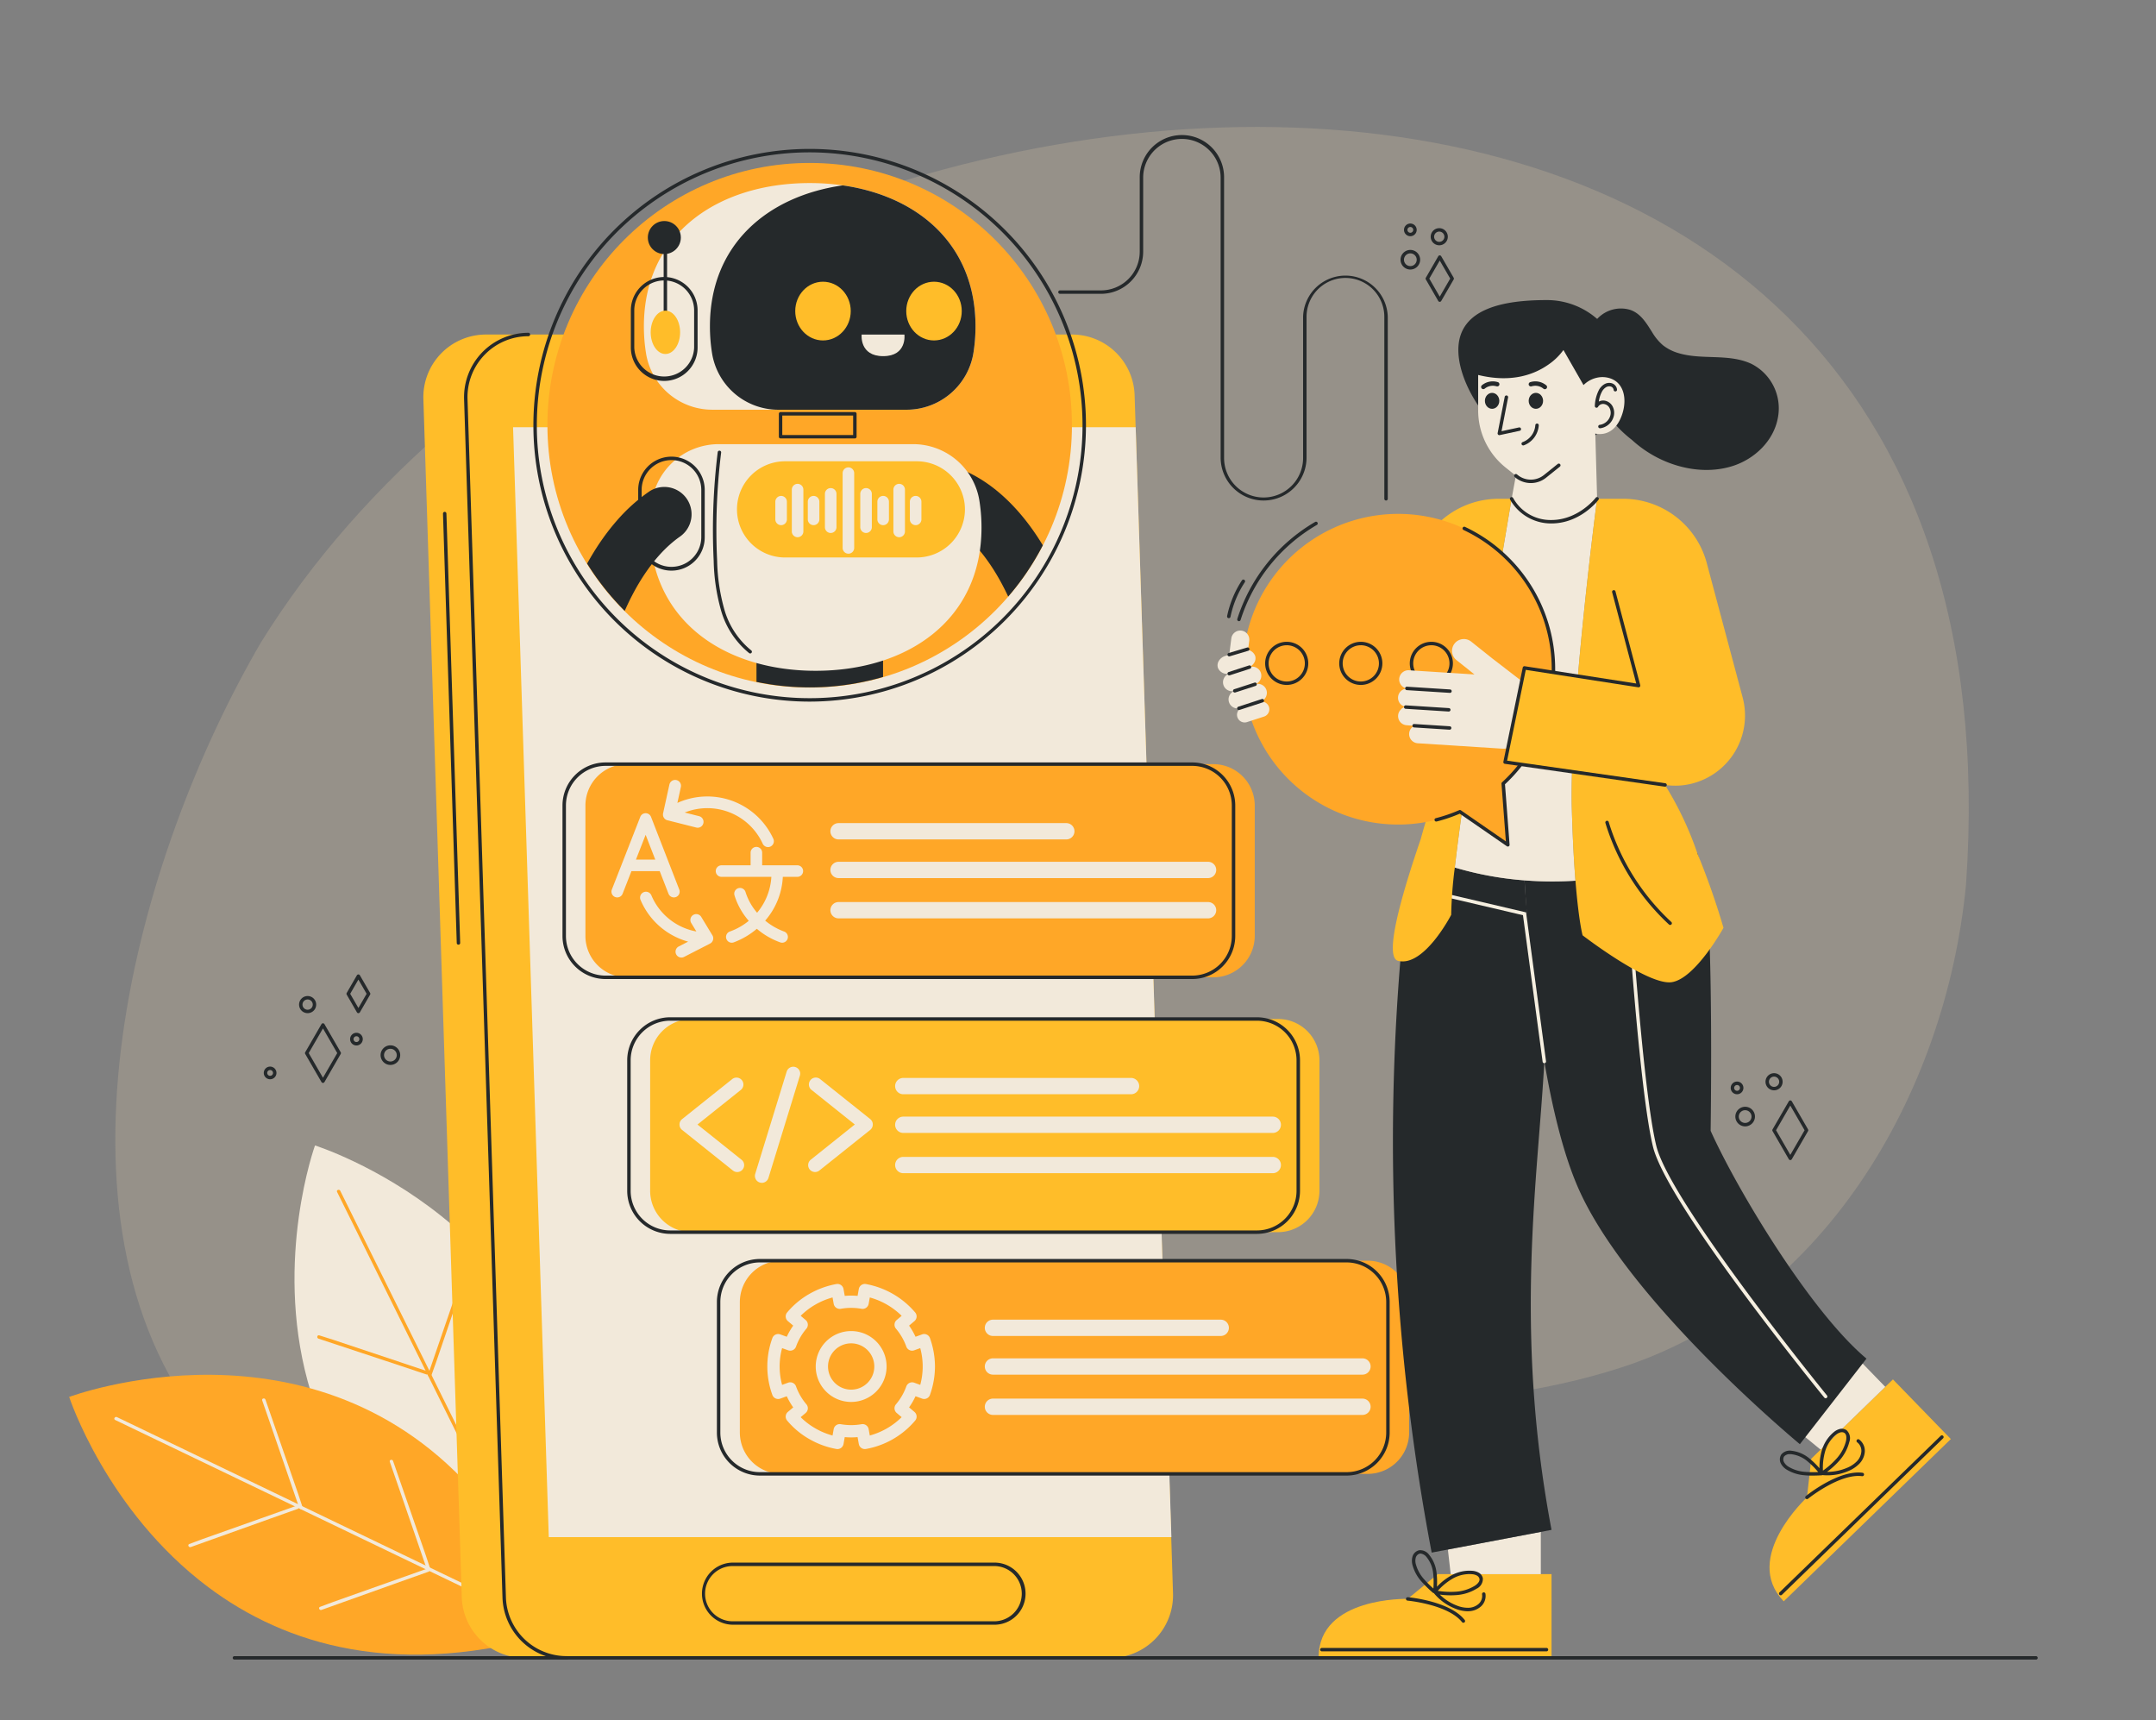 <svg xmlns="http://www.w3.org/2000/svg" xmlns:xlink="http://www.w3.org/1999/xlink" width="504" height="402" viewBox="0 0 504 402">
  <rect x="0" y="0" width="504" height="402" fill="#808080" stroke="none"/>
  <defs>
    <clipPath id="clip-path">
      <path id="Caminho_46" data-name="Caminho 46" d="M317.154,71.829v30.335H298.737a61.287,61.287,0,1,1-4.565-30.335Z" transform="translate(-176.443 -34.54)"/>
    </clipPath>
  </defs>
  <g id="OBJECTS" transform="translate(16.166 29.665)">
    <path id="Caminho_1" data-name="Caminho 1" d="M483.554,201.156c-4.727,49.027-33.691,99.046-83.038,113.624-41.971,12.854-86.882,4.934-129.4,14.823-63.526,15.321-146.23,57.081-199.583-1.625-38.944-49.358-15.961-133.09,13.444-183.449C180.624-9.758,500.414-40.842,483.554,201.156Z" transform="translate(-40.129 -24.081)" fill="#f2d9af" opacity="0.19"/>
    <g id="Grupo_3" data-name="Grupo 3" transform="translate(0 238.049)">
      <g id="Grupo_1" data-name="Grupo 1" transform="translate(52.676)">
        <path id="Caminho_2" data-name="Caminho 2" d="M164.052,433.524c3.922-13.563,5.3-25.644,4.821-36.376-2.619-58.915-61.109-77.246-61.109-77.246s-9.525,26.323-1.724,55.055C111.885,396.482,127.457,419.359,164.052,433.524Z" transform="translate(-102.97 -319.902)" fill="#f2e9da"/>
        <path id="Caminho_3" data-name="Caminho 3" d="M116.072,333.007l50.085,101.1c.224.452-.517.719-.74.268l-50.085-101.1C115.108,332.823,115.849,332.557,116.072,333.007Z" transform="translate(-105.376 -322.416)" fill="#ffa727"/>
        <path id="Caminho_4" data-name="Caminho 4" d="M141.783,380.28l6.508-18.916q1.06-3.108,2.12-6.216c.163-.48.879-.151.717.324l-7.5,21.987c-.707,2.072-.421,1.073-1.128,3.145C142.336,381.084,141.621,380.755,141.783,380.28Z" transform="translate(-110.545 -326.739)" fill="#ffa727"/>
        <path id="Caminho_5" data-name="Caminho 5" d="M160.038,417.131l6.508-18.916q1.06-3.108,2.12-6.216c.163-.48.879-.151.717.324l-7.5,21.987c-.707,2.072-.421,1.073-1.128,3.145C160.592,417.935,159.877,417.606,160.038,417.131Z" transform="translate(-114.11 -333.936)" fill="#ffa727"/>
        <path id="Caminho_6" data-name="Caminho 6" d="M128.576,413.575l18.991,6.284,6.229,2.079c.481.16.653-.608.176-.767l-22.035-7.355c-2.076-.693-1.109-.315-3.185-1.008C128.272,412.648,128.1,413.416,128.576,413.575Z" transform="translate(-107.915 -338.042)" fill="#ffa727"/>
        <path id="Caminho_7" data-name="Caminho 7" d="M109.871,375.815l18.991,6.284,6.229,2.079c.481.16.653-.608.176-.767l-22.036-7.356c-2.076-.693-1.109-.315-3.185-1.008C109.566,374.888,109.395,375.657,109.871,375.815Z" transform="translate(-104.262 -330.667)" fill="#ffa727"/>
      </g>
      <g id="Grupo_2" data-name="Grupo 2" transform="translate(0 53.596)">
        <path id="Caminho_8" data-name="Caminho 8" d="M151.8,446.608c-5.254-13.105-11.6-23.477-18.583-31.64-38.317-44.83-95.7-23.289-95.7-23.289s8.689,26.61,32.517,44.459C87.881,449.509,114.233,457.96,151.8,446.608Z" transform="translate(-37.51 -386.505)" fill="#ffa727"/>
        <path id="Caminho_9" data-name="Caminho 9" d="M51.241,398.786l101.691,48.876c.455.219.035.884-.418.666L50.823,399.453C50.368,399.234,50.789,398.568,51.241,398.786Z" transform="translate(-40.072 -388.895)" fill="#f2e9da"/>
        <path id="Caminho_10" data-name="Caminho 10" d="M102.246,418.952l-6.51-18.915-2.153-6.2c-.167-.479.6-.66.764-.185l7.617,21.947c.718,2.068.328,1.1,1.046,3.173C103.176,419.245,102.41,419.426,102.246,418.952Z" transform="translate(-48.456 -387.846)" fill="#f2e9da"/>
        <path id="Caminho_11" data-name="Caminho 11" d="M139.312,436.768l-6.51-18.915-2.153-6.2c-.167-.479.6-.66.764-.185l7.617,21.947c.718,2.068.328,1.1,1.046,3.173C140.242,437.06,139.476,437.241,139.312,436.768Z" transform="translate(-55.695 -391.325)" fill="#f2e9da"/>
        <path id="Caminho_12" data-name="Caminho 12" d="M110.674,452.446l18.837-6.732,6.19-2.194c.478-.169.141-.88-.332-.713l-21.9,7.761c-2.063.731-1.068.434-3.131,1.165C109.863,451.9,110.2,452.615,110.674,452.446Z" transform="translate(-51.688 -397.496)" fill="#f2e9da"/>
        <path id="Caminho_13" data-name="Caminho 13" d="M72.694,434.192l18.837-6.732,6.19-2.194c.478-.169.141-.88-.332-.713l-21.9,7.761c-2.063.732-1.068.434-3.131,1.165C71.884,433.649,72.221,434.361,72.694,434.192Z" transform="translate(-44.271 -393.931)" fill="#f2e9da"/>
      </g>
    </g>
    <g id="Grupo_38" data-name="Grupo 38" transform="translate(82.798 48.118)">
      <g id="Grupo_8" data-name="Grupo 8">
        <path id="Caminho_14" data-name="Caminho 14" d="M301.013,393.659H164.024a14.644,14.644,0,0,1-14.637-14.175L140.41,99.489a14.644,14.644,0,0,1,14.637-15.113H292.035a14.644,14.644,0,0,1,14.637,14.175l8.977,279.995A14.644,14.644,0,0,1,301.013,393.659Z" transform="translate(-140.402 -83.974)" fill="#ffbd29"/>
        <g id="Grupo_4" data-name="Grupo 4" transform="translate(9.514)">
          <path id="Caminho_15" data-name="Caminho 15" d="M176.25,393.964A14.982,14.982,0,0,1,161.211,379.4L152.234,99.4a15.045,15.045,0,0,1,15.038-15.528.4.4,0,0,1,0,.8,14.243,14.243,0,0,0-14.234,14.7l8.977,279.995a14.181,14.181,0,0,0,14.234,13.785.4.4,0,0,1,0,.8Z" transform="translate(-152.226 -83.876)" fill="#25292b"/>
        </g>
        <path id="Caminho_16" data-name="Caminho 16" d="M320.361,370.7H174.814l-8.35-259.4H312.01Z" transform="translate(-145.492 -89.232)" fill="#f2e9da"/>
        <g id="Grupo_5" data-name="Grupo 5" transform="translate(65.135 287.421)">
          <path id="Caminho_17" data-name="Caminho 17" d="M289.731,455.569H228.6a7.259,7.259,0,1,1,0-14.518h61.127a7.259,7.259,0,0,1,0,14.518ZM228.6,441.856a6.455,6.455,0,1,0,0,12.909h61.127a6.455,6.455,0,0,0,0-12.909Z" transform="translate(-221.345 -441.051)" fill="#25292b"/>
        </g>
        <g id="Grupo_6" data-name="Grupo 6" transform="translate(52.738 12.29)">
          <path id="Caminho_18" data-name="Caminho 18" d="M291.782,103.564H208.147a2.208,2.208,0,1,1,0-4.415h83.635a2.208,2.208,0,1,1,0,4.415Zm-83.635-3.611a1.4,1.4,0,1,0,0,2.806h83.635a1.4,1.4,0,1,0,0-2.806Z" transform="translate(-205.939 -99.149)" fill="#25292b"/>
        </g>
        <g id="Grupo_7" data-name="Grupo 7" transform="translate(4.59 41.845)">
          <path id="Caminho_19" data-name="Caminho 19" d="M149.726,237.035a.4.4,0,0,1-.4-.39l-3.217-100.352a.4.4,0,0,1,.8-.027l3.217,100.352a.4.4,0,0,1-.389.415Z" transform="translate(-146.107 -135.877)" fill="#25292b"/>
        </g>
      </g>
      <g id="Grupo_20" data-name="Grupo 20" transform="translate(32.527 100.409)">
        <g id="Grupo_18" data-name="Grupo 18" transform="translate(5.36 0.402)">
          <path id="Caminho_20" data-name="Caminho 20" d="M334.293,258.975H197.14a9.685,9.685,0,0,1-9.656-9.656V218.809a9.685,9.685,0,0,1,9.656-9.656H334.293a9.685,9.685,0,0,1,9.656,9.656v30.509A9.685,9.685,0,0,1,334.293,258.975Z" transform="translate(-187.484 -209.153)" fill="#ffa727"/>
          <g id="Grupo_16" data-name="Grupo 16" transform="translate(6.094 3.662)">
            <g id="Grupo_11" data-name="Grupo 11" transform="translate(24.353 15.681)">
              <g id="Grupo_10" data-name="Grupo 10">
                <g id="Grupo_9" data-name="Grupo 9">
                  <path id="Caminho_21" data-name="Caminho 21" d="M245.763,238.838a1.349,1.349,0,0,1-1.349,1.349h-3.393a16.794,16.794,0,0,1-4.126,10.232,15.085,15.085,0,0,0,4.374,2.529,1.348,1.348,0,0,1-.4,2.632,1.5,1.5,0,0,1-.4-.06,17.429,17.429,0,0,1-5.523-3.193,18.006,18.006,0,0,1-5.464,3.193,1.5,1.5,0,0,1-.4.06,1.348,1.348,0,0,1-.4-2.632,14.792,14.792,0,0,0,4.374-2.481,16.366,16.366,0,0,1-3.317-5.9,1.347,1.347,0,1,1,2.567-.814,13.717,13.717,0,0,0,2.7,4.822,14.287,14.287,0,0,0,3.333-8.387h-11.65a1.349,1.349,0,1,1,0-2.7h6.8v-2.95a1.349,1.349,0,0,1,2.7,0v2.95h8.247A1.349,1.349,0,0,1,245.763,238.838Z" transform="translate(-225.32 -233.191)" fill="#f2e9da"/>
                </g>
              </g>
            </g>
            <g id="Grupo_13" data-name="Grupo 13" transform="translate(0 7.799)">
              <g id="Grupo_12" data-name="Grupo 12">
                <path id="Caminho_22" data-name="Caminho 22" d="M210.9,241.237l-2.4-6.175-4.2-10.8a1.356,1.356,0,0,0-1.251-.863h-.006a1.352,1.352,0,0,0-1.257.858l-4.229,10.814a.843.843,0,0,0-.048.124l-2.367,6.046a1.349,1.349,0,1,0,2.514.982l2.066-5.28h6.612l2.05,5.275a1.352,1.352,0,0,0,1.257.863,1.325,1.325,0,0,0,.491-.092A1.347,1.347,0,0,0,210.9,241.237Zm-10.124-7,2.265-5.787,2.249,5.787Z" transform="translate(-195.057 -223.396)" fill="#f2e9da"/>
              </g>
            </g>
            <g id="Grupo_14" data-name="Grupo 14" transform="translate(6.682 26.158)">
              <path id="Caminho_23" data-name="Caminho 23" d="M220.466,257.1a1.242,1.242,0,0,1-.026.263c0,.025-.01.05-.015.075s-.018.06-.027.093a.773.773,0,0,1-.03.08,1.391,1.391,0,0,1-.207.356.506.506,0,0,1-.052.06,1.327,1.327,0,0,1-.3.249c-.03.018-.06.035-.089.05l-6.071,3.117A1.371,1.371,0,0,1,212.4,259l2.2-1.131a16.936,16.936,0,0,1-11.13-9.755A1.371,1.371,0,0,1,206,247.048a14.188,14.188,0,0,0,10.52,8.449l-1.2-1.979a1.37,1.37,0,1,1,2.342-1.423l2.579,4.249.03.047a.955.955,0,0,1,.047.085,1.19,1.19,0,0,1,.075.175c.01.03.02.06.027.089a.255.255,0,0,1,.012.04.366.366,0,0,1,.01.05A1.315,1.315,0,0,1,220.466,257.1Z" transform="translate(-203.361 -246.211)" fill="#f2e9da"/>
            </g>
            <g id="Grupo_15" data-name="Grupo 15" transform="translate(12.032)">
              <path id="Caminho_24" data-name="Caminho 24" d="M235.142,229.3a1.334,1.334,0,0,1-.571.127,1.374,1.374,0,0,1-1.246-.8,14.237,14.237,0,0,0-18.231-7.279l3.372.852a1.372,1.372,0,0,1-.334,2.7,1.453,1.453,0,0,1-.339-.043l-6.709-1.695-.04-.01s-.007,0-.013,0a.584.584,0,0,1-.087-.025,1.311,1.311,0,0,1-.391-.207l-.068-.055c-.023-.02-.043-.037-.062-.057a1.175,1.175,0,0,1-.164-.195c-.015-.023-.032-.048-.045-.07a1.308,1.308,0,0,1-.17-.411.435.435,0,0,1-.015-.077.941.941,0,0,1-.015-.1c0-.043,0-.085,0-.127s0-.08,0-.12c0-.015,0-.027,0-.043,0-.04.012-.08.02-.12,0-.018.007-.032.013-.05l1.473-6.706a1.372,1.372,0,0,1,2.68.588l-.82,3.726a16.98,16.98,0,0,1,22.433,8.386A1.371,1.371,0,0,1,235.142,229.3Z" transform="translate(-210.009 -213.704)" fill="#f2e9da"/>
            </g>
          </g>
          <g id="Grupo_17" data-name="Grupo 17" transform="translate(57.268 13.778)">
            <path id="Caminho_25" data-name="Caminho 25" d="M313.8,230.089H260.558a1.913,1.913,0,0,1-1.907-1.907h0a1.913,1.913,0,0,1,1.907-1.907H313.8a1.913,1.913,0,0,1,1.907,1.907h0A1.913,1.913,0,0,1,313.8,230.089Z" transform="translate(-258.651 -226.275)" fill="#f2e9da"/>
            <path id="Caminho_26" data-name="Caminho 26" d="M346.937,241.323H260.558a1.913,1.913,0,0,1-1.907-1.907h0a1.913,1.913,0,0,1,1.907-1.907h86.379a1.913,1.913,0,0,1,1.907,1.907h0A1.912,1.912,0,0,1,346.937,241.323Z" transform="translate(-258.651 -228.469)" fill="#f2e9da"/>
            <path id="Caminho_27" data-name="Caminho 27" d="M346.937,253.018H260.558a1.913,1.913,0,0,1-1.907-1.907h0a1.913,1.913,0,0,1,1.907-1.907h86.379a1.913,1.913,0,0,1,1.907,1.907h0A1.913,1.913,0,0,1,346.937,253.018Z" transform="translate(-258.651 -230.753)" fill="#f2e9da"/>
          </g>
        </g>
        <g id="Grupo_19" data-name="Grupo 19">
          <path id="Caminho_28" data-name="Caminho 28" d="M328.034,259.279H190.882a10.07,10.07,0,0,1-10.059-10.059V218.712a10.07,10.07,0,0,1,10.059-10.059H328.034a10.07,10.07,0,0,1,10.059,10.059V249.22A10.07,10.07,0,0,1,328.034,259.279ZM190.882,209.458a9.265,9.265,0,0,0-9.254,9.254V249.22a9.265,9.265,0,0,0,9.254,9.254H328.034a9.265,9.265,0,0,0,9.254-9.254V218.712a9.265,9.265,0,0,0-9.254-9.254Z" transform="translate(-180.823 -208.653)" fill="#25292b"/>
        </g>
      </g>
      <g id="Grupo_27" data-name="Grupo 27" transform="translate(47.657 159.967)">
        <g id="Grupo_25" data-name="Grupo 25" transform="translate(5.36 0.402)">
          <path id="Caminho_29" data-name="Caminho 29" d="M353.095,332.987H215.942a9.685,9.685,0,0,1-9.656-9.656V292.821a9.685,9.685,0,0,1,9.656-9.656H353.095a9.685,9.685,0,0,1,9.656,9.656V323.33A9.685,9.685,0,0,1,353.095,332.987Z" transform="translate(-206.286 -283.165)" fill="#ffbd29"/>
          <g id="Grupo_21" data-name="Grupo 21" transform="translate(57.268 13.778)">
            <path id="Caminho_30" data-name="Caminho 30" d="M332.6,304.1H279.359a1.913,1.913,0,0,1-1.907-1.907h0a1.913,1.913,0,0,1,1.907-1.907H332.6a1.913,1.913,0,0,1,1.907,1.907h0A1.913,1.913,0,0,1,332.6,304.1Z" transform="translate(-277.452 -300.287)" fill="#f2e9da"/>
            <path id="Caminho_31" data-name="Caminho 31" d="M365.738,315.335H279.359a1.913,1.913,0,0,1-1.907-1.907h0a1.913,1.913,0,0,1,1.907-1.907h86.379a1.913,1.913,0,0,1,1.907,1.907h0A1.912,1.912,0,0,1,365.738,315.335Z" transform="translate(-277.452 -302.481)" fill="#f2e9da"/>
            <path id="Caminho_32" data-name="Caminho 32" d="M365.738,327.03H279.359a1.913,1.913,0,0,1-1.907-1.907h0a1.913,1.913,0,0,1,1.907-1.907h86.379a1.913,1.913,0,0,1,1.907,1.907h0A1.912,1.912,0,0,1,365.738,327.03Z" transform="translate(-277.452 -304.765)" fill="#f2e9da"/>
          </g>
          <g id="Grupo_24" data-name="Grupo 24" transform="translate(6.863 11.157)">
            <g id="Grupo_23" data-name="Grupo 23">
              <g id="Grupo_22" data-name="Grupo 22">
                <path id="Caminho_33" data-name="Caminho 33" d="M229.917,320.461a1.617,1.617,0,0,1-1.606,1.8,1.628,1.628,0,0,1-1.007-.352l-11.885-9.495a1.618,1.618,0,0,1,0-2.524l11.731-9.366a1.616,1.616,0,0,1,2.018,2.524l-10.149,8.107,10.3,8.23A1.572,1.572,0,0,1,229.917,320.461Z" transform="translate(-214.814 -297.642)" fill="#f2e9da"/>
                <path id="Caminho_34" data-name="Caminho 34" d="M267.3,311.15a1.6,1.6,0,0,1-.605,1.259L254.81,321.9a1.614,1.614,0,1,1-2.013-2.524l10.3-8.231-10.149-8.107a1.616,1.616,0,0,1,2.018-2.524l11.731,9.366A1.6,1.6,0,0,1,267.3,311.15Z" transform="translate(-222.113 -297.642)" fill="#f2e9da"/>
                <path id="Caminho_35" data-name="Caminho 35" d="M247.12,297.89a1.586,1.586,0,0,1,.114,1.23l-7.353,23.908a1.625,1.625,0,0,1-1.324,1.126,1.706,1.706,0,0,1-.218.014,1.554,1.554,0,0,1-.476-.074,1.616,1.616,0,0,1-1.071-2.018l7.353-23.9a1.616,1.616,0,0,1,2.974-.283Z" transform="translate(-219.092 -297.03)" fill="#f2e9da"/>
              </g>
            </g>
          </g>
        </g>
        <g id="Grupo_26" data-name="Grupo 26">
          <path id="Caminho_36" data-name="Caminho 36" d="M346.836,333.291H209.684a10.07,10.07,0,0,1-10.059-10.059V292.724a10.07,10.07,0,0,1,10.059-10.059H346.836A10.07,10.07,0,0,1,356.9,292.724v30.508A10.07,10.07,0,0,1,346.836,333.291ZM209.684,283.47a9.265,9.265,0,0,0-9.254,9.254v30.508a9.265,9.265,0,0,0,9.254,9.254H346.836a9.265,9.265,0,0,0,9.254-9.254V292.724a9.265,9.265,0,0,0-9.254-9.254Z" transform="translate(-199.625 -282.665)" fill="#25292b"/>
        </g>
      </g>
      <g id="Grupo_37" data-name="Grupo 37" transform="translate(68.622 216.46)">
        <g id="Grupo_35" data-name="Grupo 35" transform="translate(5.36 0.402)">
          <path id="Caminho_37" data-name="Caminho 37" d="M379.148,403.19H242a9.685,9.685,0,0,1-9.656-9.656V363.025A9.685,9.685,0,0,1,242,353.368H379.148a9.685,9.685,0,0,1,9.656,9.656v30.509A9.685,9.685,0,0,1,379.148,403.19Z" transform="translate(-232.339 -353.368)" fill="#ffa727"/>
          <g id="Grupo_28" data-name="Grupo 28" transform="translate(57.268 13.779)">
            <path id="Caminho_38" data-name="Caminho 38" d="M358.657,374.305H305.412a1.913,1.913,0,0,1-1.907-1.907h0a1.913,1.913,0,0,1,1.907-1.907h53.245a1.912,1.912,0,0,1,1.907,1.907h0A1.913,1.913,0,0,1,358.657,374.305Z" transform="translate(-303.505 -370.491)" fill="#f2e9da"/>
            <path id="Caminho_39" data-name="Caminho 39" d="M391.791,385.539H305.412a1.913,1.913,0,0,1-1.907-1.907h0a1.912,1.912,0,0,1,1.907-1.907h86.379a1.913,1.913,0,0,1,1.907,1.907h0A1.912,1.912,0,0,1,391.791,385.539Z" transform="translate(-303.505 -372.685)" fill="#f2e9da"/>
            <path id="Caminho_40" data-name="Caminho 40" d="M391.791,397.234H305.412a1.913,1.913,0,0,1-1.907-1.907h0a1.912,1.912,0,0,1,1.907-1.907h86.379a1.913,1.913,0,0,1,1.907,1.907h0A1.913,1.913,0,0,1,391.791,397.234Z" transform="translate(-303.505 -374.969)" fill="#f2e9da"/>
          </g>
          <g id="Grupo_34" data-name="Grupo 34" transform="translate(6.431 5.427)">
            <g id="Grupo_32" data-name="Grupo 32">
              <g id="Grupo_31" data-name="Grupo 31">
                <g id="Grupo_30" data-name="Grupo 30">
                  <g id="Grupo_29" data-name="Grupo 29">
                    <path id="Caminho_41" data-name="Caminho 41" d="M256.726,398.711a1.379,1.379,0,0,1-.256-.023,19.653,19.653,0,0,1-6.335-2.319,19.033,19.033,0,0,1-5.18-4.327,1.436,1.436,0,0,1,.176-2.014l1.252-1.06a16.3,16.3,0,0,1-1.508-2.6l-1.528.553a1.436,1.436,0,0,1-1.84-.862,19.339,19.339,0,0,1,0-13.289,1.436,1.436,0,0,1,1.84-.862l1.528.553a16.3,16.3,0,0,1,1.508-2.6l-1.251-1.057a1.436,1.436,0,0,1-.177-2.016,19.111,19.111,0,0,1,5.18-4.331,19.721,19.721,0,0,1,6.335-2.315,1.437,1.437,0,0,1,1.67,1.16l.287,1.609a16.569,16.569,0,0,1,3,0l.287-1.609a1.436,1.436,0,0,1,1.667-1.161,19.766,19.766,0,0,1,11.514,6.644,1.436,1.436,0,0,1-.175,2.018l-1.253,1.058a16.417,16.417,0,0,1,1.506,2.6l1.533-.554a1.436,1.436,0,0,1,1.84.864,19.9,19.9,0,0,1,1.172,6.633v.017a19.9,19.9,0,0,1-1.172,6.633,1.436,1.436,0,0,1-1.84.864l-1.533-.554a16.348,16.348,0,0,1-1.506,2.6l1.254,1.061a1.437,1.437,0,0,1,.174,2.017,19.524,19.524,0,0,1-11.512,6.644,1.438,1.438,0,0,1-1.669-1.161l-.287-1.609a16.575,16.575,0,0,1-3,0l-.285,1.608a1.441,1.441,0,0,1-1.415,1.187Zm-8.6-7.454a16.453,16.453,0,0,0,3.444,2.622,16.743,16.743,0,0,0,4.005,1.665l.263-1.483a1.437,1.437,0,0,1,1.668-1.163,13.8,13.8,0,0,0,4.844,0,1.436,1.436,0,0,1,1.667,1.161l.265,1.484a17.008,17.008,0,0,0,7.448-4.289l-1.162-.984a1.436,1.436,0,0,1-.168-2.024,13.527,13.527,0,0,0,2.42-4.185,1.437,1.437,0,0,1,1.84-.867l1.417.512a16.382,16.382,0,0,0,0-8.589l-1.417.512a1.436,1.436,0,0,1-1.84-.867,13.616,13.616,0,0,0-2.421-4.192,1.436,1.436,0,0,1,.171-2.023l1.16-.98a16.97,16.97,0,0,0-7.446-4.289l-.266,1.486a1.436,1.436,0,0,1-1.667,1.161,13.751,13.751,0,0,0-4.839,0,1.438,1.438,0,0,1-1.669-1.161l-.266-1.486a16.868,16.868,0,0,0-4.007,1.662,16.576,16.576,0,0,0-3.443,2.625l1.164.983a1.437,1.437,0,0,1,.17,2.025,13.538,13.538,0,0,0-2.424,4.189,1.435,1.435,0,0,1-1.84.866l-1.414-.512a16.316,16.316,0,0,0,0,8.589l1.414-.512a1.436,1.436,0,0,1,1.841.866,13.466,13.466,0,0,0,2.422,4.184,1.437,1.437,0,0,1-.167,2.026Z" transform="translate(-240.331 -360.112)" fill="#f2e9da"/>
                  </g>
                </g>
              </g>
            </g>
            <g id="Grupo_33" data-name="Grupo 33" transform="translate(11.313 11.017)">
              <path id="Caminho_42" data-name="Caminho 42" d="M262.673,390.368a8.283,8.283,0,1,1,8.283-8.283A8.292,8.292,0,0,1,262.673,390.368Zm0-13.694a5.41,5.41,0,1,0,5.41,5.41A5.416,5.416,0,0,0,262.673,376.674Z" transform="translate(-254.39 -373.802)" fill="#f2e9da"/>
            </g>
          </g>
        </g>
        <g id="Grupo_36" data-name="Grupo 36">
          <path id="Caminho_43" data-name="Caminho 43" d="M372.888,403.495H235.737a10.07,10.07,0,0,1-10.059-10.059V362.928a10.07,10.07,0,0,1,10.059-10.059H372.889a10.07,10.07,0,0,1,10.059,10.059v30.508A10.071,10.071,0,0,1,372.888,403.495ZM235.737,353.674a9.265,9.265,0,0,0-9.254,9.254v30.508a9.265,9.265,0,0,0,9.254,9.254H372.889a9.265,9.265,0,0,0,9.254-9.254V362.928a9.265,9.265,0,0,0-9.254-9.254Z" transform="translate(-225.678 -352.869)" fill="#25292b"/>
        </g>
      </g>
    </g>
    <g id="Grupo_65" data-name="Grupo 65" transform="translate(108.523 5.138)">
      <circle id="Elipse_1" data-name="Elipse 1" cx="61.308" cy="61.308" r="61.308" transform="translate(3.279 3.279)" fill="#ffa727"/>
      <g id="Grupo_39" data-name="Grupo 39">
        <path id="Caminho_44" data-name="Caminho 44" d="M236.957,159.64a64.587,64.587,0,1,1,64.587-64.587A64.661,64.661,0,0,1,236.957,159.64Zm0-128.37A63.783,63.783,0,1,0,300.74,95.052,63.855,63.855,0,0,0,236.957,31.27Z" transform="translate(-172.37 -30.465)" fill="#25292b"/>
      </g>
      <g id="Grupo_64" data-name="Grupo 64" transform="translate(3.278 3.279)">
        <g id="Grupo_40" data-name="Grupo 40" clip-path="url(#clip-path)">
          <path id="Caminho_45" data-name="Caminho 45" d="M320.6,188.22a6.366,6.366,0,0,1-6.3-5.542c-5.493-42.109-23.635-47.506-23.818-47.555.1.027.156.036.156.036l2.685-12.442c.781.169,7.851,1.894,15.39,10.432,9.313,10.547,15.439,26.657,18.207,47.882a6.368,6.368,0,0,1-6.318,7.188Z" transform="translate(-198.714 -51.76)" fill="#25292b"/>
        </g>
        <g id="Grupo_41" data-name="Grupo 41" clip-path="url(#clip-path)">
          <rect id="Retângulo_2" data-name="Retângulo 2" width="29.587" height="21.713" transform="translate(48.873 111.115)" fill="#25292b"/>
        </g>
        <g id="Grupo_42" data-name="Grupo 42" clip-path="url(#clip-path)">
          <path id="Caminho_48" data-name="Caminho 48" d="M281.987,73.856a39.562,39.562,0,0,1-.451,6.011A15.831,15.831,0,0,1,265.9,93.354H220.542A15.683,15.683,0,0,1,205,80.376a39.685,39.685,0,0,1-.532-6.521c0-21.667,17.357-33.471,38.765-33.471a54.2,54.2,0,0,1,7.718.538C268.651,43.452,281.987,54.861,281.987,73.856Z" transform="translate(-181.915 -35.681)" fill="#f2e9da"/>
        </g>
        <g id="Grupo_43" data-name="Grupo 43" clip-path="url(#clip-path)">
          <path id="Caminho_50" data-name="Caminho 50" d="M285.735,73.987A39.558,39.558,0,0,1,285.283,80a15.831,15.831,0,0,1-15.639,13.487H239.732a15.683,15.683,0,0,1-15.546-12.977,39.686,39.686,0,0,1-.532-6.521c0-18.989,13.331-30.4,31.041-32.933C272.4,43.582,285.735,54.992,285.735,73.987Z" transform="translate(-185.663 -35.812)" fill="#25292b"/>
        </g>
        <g id="Grupo_44" data-name="Grupo 44" clip-path="url(#clip-path)">
          <path id="Caminho_52" data-name="Caminho 52" d="M208.481,91.957a7.809,7.809,0,0,1-7.8-7.8V75.47a7.8,7.8,0,1,1,15.6,0v8.685A7.81,7.81,0,0,1,208.481,91.957Zm0-23.483a7,7,0,0,0-7,7v8.685a7,7,0,0,0,13.992,0V75.47A7,7,0,0,0,208.481,68.474Z" transform="translate(-181.176 -41.01)" fill="#25292b"/>
        </g>
        <g id="Grupo_45" data-name="Grupo 45" clip-path="url(#clip-path)">
          <ellipse id="Elipse_2" data-name="Elipse 2" cx="6.488" cy="6.863" rx="6.488" ry="6.863" transform="translate(57.933 27.759)" fill="#ffbd29"/>
        </g>
        <g id="Grupo_46" data-name="Grupo 46" clip-path="url(#clip-path)">
          <ellipse id="Elipse_3" data-name="Elipse 3" cx="6.488" cy="6.863" rx="6.488" ry="6.863" transform="translate(83.883 27.759)" fill="#ffbd29"/>
        </g>
        <g id="Grupo_47" data-name="Grupo 47" clip-path="url(#clip-path)">
          <path id="Caminho_56" data-name="Caminho 56" d="M261.446,113.061h-17.37a.4.4,0,0,1-.4-.4V107.3a.4.4,0,0,1,.4-.4h17.37a.4.4,0,0,1,.4.4v5.362A.4.4,0,0,1,261.446,113.061Zm-16.969-.8h16.566V107.7H244.477Z" transform="translate(-189.573 -48.671)" fill="#25292b"/>
        </g>
        <g id="Grupo_48" data-name="Grupo 48" clip-path="url(#clip-path)">
          <path id="Caminho_58" data-name="Caminho 58" d="M206.213,135.711a39.555,39.555,0,0,1,.451-6.011A15.831,15.831,0,0,1,222.3,116.213h45.355A15.683,15.683,0,0,1,283.2,129.19a39.689,39.689,0,0,1,.532,6.521c0,21.667-17.358,33.471-38.765,33.471a54.2,54.2,0,0,1-7.718-.538C219.549,166.115,206.213,154.706,206.213,135.711Z" transform="translate(-182.257 -50.49)" fill="#f2e9da"/>
        </g>
        <g id="Grupo_49" data-name="Grupo 49" clip-path="url(#clip-path)">
          <path id="Caminho_60" data-name="Caminho 60" d="M284.779,132.428a11.278,11.278,0,0,1-11.242,11.242H242.624a11.242,11.242,0,0,1,0-22.483h30.914A11.272,11.272,0,0,1,284.779,132.428Z" transform="translate(-187.172 -51.461)" fill="#ffbd29"/>
        </g>
        <g id="Grupo_50" data-name="Grupo 50" clip-path="url(#clip-path)">
          <path id="Caminho_62" data-name="Caminho 62" d="M233.224,165.491a.4.4,0,0,1-.243-.082,19.823,19.823,0,0,1-6.528-9.855,46.046,46.046,0,0,1-1.75-11.7,148.408,148.408,0,0,1,.942-25.4.4.4,0,1,1,.8.1,147.612,147.612,0,0,0-.936,25.265,45.367,45.367,0,0,0,1.713,11.5,19.033,19.033,0,0,0,6.248,9.456.4.4,0,0,1-.245.724Z" transform="translate(-185.834 -50.858)" fill="#25292b"/>
        </g>
        <g id="Grupo_51" data-name="Grupo 51" clip-path="url(#clip-path)">
          <path id="Caminho_64" data-name="Caminho 64" d="M210.593,146.486a7.785,7.785,0,0,1-7.777-7.776V127.621a7.776,7.776,0,0,1,15.553,0V138.71A7.784,7.784,0,0,1,210.593,146.486Zm0-25.837a6.98,6.98,0,0,0-6.972,6.971v11.089a6.972,6.972,0,0,0,13.943,0V127.62A6.978,6.978,0,0,0,210.593,120.649Z" transform="translate(-181.594 -51.2)" fill="#25292b"/>
        </g>
        <g id="Grupo_52" data-name="Grupo 52" clip-path="url(#clip-path)">
          <path id="Caminho_66" data-name="Caminho 66" d="M273.036,84.393h-5.313s-.567,5.04,5.04,5.04,4.962-5.04,4.962-5.04Z" transform="translate(-194.266 -44.276)" fill="#f2e9da"/>
        </g>
        <g id="Grupo_53" data-name="Grupo 53" clip-path="url(#clip-path)">
          <path id="Caminho_68" data-name="Caminho 68" d="M180.49,191.41a6.366,6.366,0,0,0,6.3-5.542c3.967-30.416,14.535-41.678,20.167-45.606a6.378,6.378,0,0,0,2.573-6.658h0a6.367,6.367,0,0,0-9.77-3.876,40.21,40.21,0,0,0-7.383,6.611c-9.285,10.516-15.4,26.562-18.183,47.694a6.368,6.368,0,0,0,6.294,7.377Z" transform="translate(-175.993 -52.915)" fill="#25292b"/>
        </g>
        <g id="Grupo_54" data-name="Grupo 54" clip-path="url(#clip-path)">
          <path id="Caminho_70" data-name="Caminho 70" d="M210.612,78.99a.4.4,0,0,1-.4-.4V55.845a.4.4,0,0,1,.8,0V78.587A.4.4,0,0,1,210.612,78.99Z" transform="translate(-183.038 -38.622)" fill="#25292b"/>
        </g>
        <g id="Grupo_55" data-name="Grupo 55" clip-path="url(#clip-path)">
          <ellipse id="Elipse_4" data-name="Elipse 4" cx="3.441" cy="5.065" rx="3.441" ry="5.065" transform="translate(24.139 34.521)" fill="#ffbd29"/>
        </g>
        <g id="Grupo_56" data-name="Grupo 56" clip-path="url(#clip-path)">
          <circle id="Elipse_5" data-name="Elipse 5" cx="3.859" cy="3.859" r="3.859" transform="translate(23.474 13.577)" fill="#25292b"/>
        </g>
        <g id="Grupo_63" data-name="Grupo 63" clip-path="url(#clip-path)">
          <path id="Caminho_74" data-name="Caminho 74" d="M263.556,143.132h0a1.355,1.355,0,0,1-1.351-1.351V124.31a1.355,1.355,0,0,1,1.351-1.351h0a1.355,1.355,0,0,1,1.351,1.351v17.471A1.355,1.355,0,0,1,263.556,143.132Z" transform="translate(-193.192 -51.808)" fill="#f2e9da"/>
          <g id="Grupo_57" data-name="Grupo 57" transform="translate(64.872 75.991)">
            <path id="Caminho_75" data-name="Caminho 75" d="M258.41,139.466h0a1.355,1.355,0,0,1-1.351-1.351v-7.791a1.355,1.355,0,0,1,1.351-1.351h0a1.355,1.355,0,0,1,1.351,1.351v7.791A1.355,1.355,0,0,1,258.41,139.466Z" transform="translate(-257.059 -128.973)" fill="#f2e9da"/>
          </g>
          <path id="Caminho_76" data-name="Caminho 76" d="M248.793,140.217h0a1.355,1.355,0,0,1-1.351-1.351v-9.774a1.355,1.355,0,0,1,1.351-1.351h0a1.355,1.355,0,0,1,1.351,1.351v9.773A1.356,1.356,0,0,1,248.793,140.217Z" transform="translate(-190.309 -52.742)" fill="#f2e9da"/>
          <g id="Grupo_58" data-name="Grupo 58" transform="translate(60.871 77.819)">
            <path id="Caminho_77" data-name="Caminho 77" d="M253.438,138.082h0a1.355,1.355,0,0,1-1.351-1.351V132.6a1.355,1.355,0,0,1,1.351-1.351h0a1.355,1.355,0,0,1,1.351,1.351v4.135A1.355,1.355,0,0,1,253.438,138.082Z" transform="translate(-252.087 -131.245)" fill="#f2e9da"/>
          </g>
          <g id="Grupo_59" data-name="Grupo 59" transform="translate(53.28 77.819)">
            <path id="Caminho_78" data-name="Caminho 78" d="M244.005,138.082h0a1.355,1.355,0,0,1-1.351-1.351V132.6a1.355,1.355,0,0,1,1.351-1.351h0a1.355,1.355,0,0,1,1.351,1.351v4.135A1.354,1.354,0,0,1,244.005,138.082Z" transform="translate(-242.654 -131.245)" fill="#f2e9da"/>
          </g>
          <g id="Grupo_60" data-name="Grupo 60" transform="translate(73.136 75.99)">
            <path id="Caminho_79" data-name="Caminho 79" d="M268.68,128.972h0a1.355,1.355,0,0,1,1.351,1.351v7.791a1.355,1.355,0,0,1-1.351,1.351h0a1.355,1.355,0,0,1-1.351-1.351v-7.791A1.356,1.356,0,0,1,268.68,128.972Z" transform="translate(-267.329 -128.972)" fill="#f2e9da"/>
          </g>
          <path id="Caminho_80" data-name="Caminho 80" d="M278.3,127.741h0a1.355,1.355,0,0,1,1.351,1.351v9.773a1.355,1.355,0,0,1-1.351,1.351h0a1.355,1.355,0,0,1-1.351-1.351v-9.773A1.354,1.354,0,0,1,278.3,127.741Z" transform="translate(-196.071 -52.742)" fill="#f2e9da"/>
          <g id="Grupo_61" data-name="Grupo 61" transform="translate(77.137 77.818)">
            <path id="Caminho_81" data-name="Caminho 81" d="M273.652,131.244h0A1.355,1.355,0,0,1,275,132.6v4.135a1.355,1.355,0,0,1-1.351,1.351h0a1.355,1.355,0,0,1-1.351-1.351V132.6A1.356,1.356,0,0,1,273.652,131.244Z" transform="translate(-272.301 -131.244)" fill="#f2e9da"/>
          </g>
          <g id="Grupo_62" data-name="Grupo 62" transform="translate(84.729 77.818)">
            <path id="Caminho_82" data-name="Caminho 82" d="M283.086,131.244h0a1.355,1.355,0,0,1,1.351,1.351v4.135a1.355,1.355,0,0,1-1.351,1.351h0a1.355,1.355,0,0,1-1.351-1.351V132.6A1.355,1.355,0,0,1,283.086,131.244Z" transform="translate(-281.735 -131.244)" fill="#f2e9da"/>
          </g>
        </g>
      </g>
    </g>
    <g id="Grupo_114" data-name="Grupo 114" transform="translate(268.447 40.475)">
      <g id="Grupo_77" data-name="Grupo 77" transform="translate(23.641 129.185)">
        <g id="Grupo_69" data-name="Grupo 69" transform="translate(105.399 117.72)">
          <path id="Caminho_84" data-name="Caminho 84" d="M560.314,387.843l-19.087,18.528-1.011,9.044s-15.318,14.106-5.429,24.292l39.064-37.921Z" transform="translate(-531.462 -382.501)" fill="#ffbd29"/>
          <path id="Caminho_85" data-name="Caminho 85" d="M553.45,381.2l-12.72,18.091,4.48,3.672,15.119-14.677Z" transform="translate(-533.272 -381.204)" fill="#f2e9da"/>
          <g id="Grupo_66" data-name="Grupo 66" transform="translate(2.215 18.419)">
            <path id="Caminho_86" data-name="Caminho 86" d="M534.616,441.474a.4.4,0,0,1-.28-.69l37.68-36.577a.4.4,0,0,1,.561.577L534.9,441.36A.4.4,0,0,1,534.616,441.474Z" transform="translate(-534.215 -404.093)" fill="#25292b"/>
          </g>
          <g id="Grupo_67" data-name="Grupo 67" transform="translate(8.351 27.099)">
            <path id="Caminho_87" data-name="Caminho 87" d="M542.243,421.1a.4.4,0,0,1-.253-.715c.311-.252,7.685-6.164,13.247-5.441a.4.4,0,1,1-.105.8c-5.215-.686-12.561,5.209-12.635,5.268A.4.4,0,0,1,542.243,421.1Z" transform="translate(-541.84 -414.88)" fill="#25292b"/>
          </g>
          <g id="Grupo_68" data-name="Grupo 68" transform="translate(2.421 16.879)">
            <path id="Caminho_88" data-name="Caminho 88" d="M542,413.128a17.881,17.881,0,0,1-1.865-.088,9.381,9.381,0,0,1-3.961-1.245,3.732,3.732,0,0,1-1.442-1.438,2.12,2.12,0,0,1,.072-2.166,2.577,2.577,0,0,1,2.418-.866,7.931,7.931,0,0,1,4.145,1.783,18.366,18.366,0,0,1,2.36,2.3,14.353,14.353,0,0,1,.521-4.057,8.647,8.647,0,0,1,2.862-4.415,3.509,3.509,0,0,1,1.321-.693,1.954,1.954,0,0,1,1.608.258,2.516,2.516,0,0,1,.661,2.777,10.466,10.466,0,0,1-2.379,4.407,18.269,18.269,0,0,1-2.827,2.572,11.934,11.934,0,0,0,4.69-.953,6.822,6.822,0,0,0,2.258-1.489,3.7,3.7,0,0,0,1.078-2.3,2.5,2.5,0,0,0-.966-2.163.4.4,0,0,1,.462-.658,3.314,3.314,0,0,1,1.308,2.866,4.5,4.5,0,0,1-1.3,2.815,7.614,7.614,0,0,1-2.518,1.67,12.25,12.25,0,0,1-6.115.959.4.4,0,0,1-.2.06C543.475,413.1,542.739,413.128,542,413.128Zm-5.14-5.014a1.694,1.694,0,0,0-1.4.542,1.332,1.332,0,0,0-.014,1.335,2.98,2.98,0,0,0,1.148,1.12,8.588,8.588,0,0,0,3.624,1.13,22.238,22.238,0,0,0,3.21.051,19.3,19.3,0,0,0-2.559-2.55,7.14,7.14,0,0,0-3.718-1.615C537.076,408.12,536.975,408.114,536.86,408.114Zm12.107-5.129a1.454,1.454,0,0,0-.344.043,2.782,2.782,0,0,0-1.02.547,7.864,7.864,0,0,0-2.584,4.007,13.953,13.953,0,0,0-.482,4.384,18.458,18.458,0,0,0,3.177-2.806,9.682,9.682,0,0,0,2.2-4.066c.082-.34.3-1.479-.344-1.933A1.042,1.042,0,0,0,548.967,402.985Z" transform="translate(-534.471 -402.18)" fill="#25292b"/>
          </g>
        </g>
        <g id="Grupo_73" data-name="Grupo 73" transform="translate(0 158.701)">
          <path id="Caminho_89" data-name="Caminho 89" d="M454.926,444.4h-26.6l-7.025,5.785s-20.816-.548-20.816,13.649h54.442V444.4Z" transform="translate(-400.484 -434.528)" fill="#ffbd29"/>
          <path id="Caminho_90" data-name="Caminho 90" d="M459.755,432.131l-21.727,4.121.657,5.754h21.07Z" transform="translate(-407.816 -432.131)" fill="#f2e9da"/>
          <g id="Grupo_70" data-name="Grupo 70" transform="translate(0.35 27.115)">
            <path id="Caminho_91" data-name="Caminho 91" d="M453.835,466.631H401.321a.4.4,0,0,1,0-.8h52.513a.4.4,0,0,1,0,.8Z" transform="translate(-400.919 -465.826)" fill="#25292b"/>
          </g>
          <g id="Grupo_71" data-name="Grupo 71" transform="translate(20.413 15.259)">
            <path id="Caminho_92" data-name="Caminho 92" d="M439.269,457.07a.4.4,0,0,1-.315-.152c-3.265-4.121-12.643-5.013-12.737-5.021a.4.4,0,0,1,.072-.8c.4.036,9.817.931,13.295,5.323a.4.4,0,0,1-.315.652Z" transform="translate(-425.851 -451.093)" fill="#25292b"/>
          </g>
          <g id="Grupo_72" data-name="Grupo 72" transform="translate(21.806 4.259)">
            <path id="Caminho_93" data-name="Caminho 93" d="M440.606,451.716a7.813,7.813,0,0,1-2.752-.56,12.254,12.254,0,0,1-5.112-3.638.4.4,0,0,1-.06-.1l-.066.075.066-.075,0,0-.068.075a27.4,27.4,0,0,1-2.9-2.844,9.391,9.391,0,0,1-1.975-3.653,3.738,3.738,0,0,1-.034-2.034,2.124,2.124,0,0,1,1.562-1.506,2.569,2.569,0,0,1,2.338,1.061,7.936,7.936,0,0,1,1.732,4.168,18.214,18.214,0,0,1,.089,3.3,14.09,14.09,0,0,1,3.2-2.546,8.644,8.644,0,0,1,5.129-1.175,3.537,3.537,0,0,1,1.431.422,1.966,1.966,0,0,1,.974,1.3,2.518,2.518,0,0,1-1.46,2.454,10.435,10.435,0,0,1-4.776,1.5,18.311,18.311,0,0,1-3.819-.123,11.451,11.451,0,0,0,4.028,2.584,6.885,6.885,0,0,0,2.657.5,3.7,3.7,0,0,0,2.378-.9,2.5,2.5,0,0,0,.813-2.227.4.4,0,0,1,.79-.15,3.317,3.317,0,0,1-1.057,2.968,4.507,4.507,0,0,1-2.893,1.115Zm-6.98-4.774a18.431,18.431,0,0,0,4.234.2,9.664,9.664,0,0,0,4.412-1.383c.294-.187,1.243-.855,1.1-1.627a1.183,1.183,0,0,0-.59-.756,2.763,2.763,0,0,0-1.113-.318,7.818,7.818,0,0,0-4.645,1.076A13.9,13.9,0,0,0,433.626,446.942Zm-4.024-8.715a.97.97,0,0,0-.184.017,1.334,1.334,0,0,0-.94.95,2.971,2.971,0,0,0,.043,1.6,8.613,8.613,0,0,0,1.814,3.335A22.457,22.457,0,0,0,432.6,446.4a19.247,19.247,0,0,0-.059-3.611A7.136,7.136,0,0,0,431,439.044,2.125,2.125,0,0,0,429.6,438.227Z" transform="translate(-427.582 -437.423)" fill="#25292b"/>
          </g>
        </g>
        <g id="Grupo_74" data-name="Grupo 74" transform="translate(48.129 0.089)">
          <path id="Caminho_94" data-name="Caminho 94" d="M540.231,353.142l-15.573,20c-4.081-3.416-40.209-34.091-51.6-59.4-4.244-9.426-7.159-22.965-9.158-36.471-1.968-13.327-3.039-26.624-3.6-35.9,2.206.174,4.542.268,6.99.248a90.063,90.063,0,0,0,23.541-3.317q1.487-.409,3-.878c.5-.154,1.007-.317,1.512-.481q2.633-.863,5.345-1.914a49.41,49.41,0,0,1,1.9,7.665c1.884,12.009,1.21,57.211,1.21,57.211C510,313.68,527.091,342.14,540.231,353.142Z" transform="translate(-460.293 -235.026)" fill="#25292b"/>
        </g>
        <path id="Caminho_95" data-name="Caminho 95" d="M459.137,393.141l-28.02,5.313A515.032,515.032,0,0,1,424.157,255.9v-.014a149.95,149.95,0,0,1,3.579-20.972c.035.02.223.124.56.293a54.5,54.5,0,0,0,8,3.069,77.564,77.564,0,0,0,16.525,3.069c.565,9.277,2.661,29.006,4.63,42.332C456.075,310.239,450.212,346.06,459.137,393.141Z" transform="translate(-404.695 -234.915)" fill="#25292b"/>
        <g id="Grupo_75" data-name="Grupo 75" transform="translate(29.495 9.568)">
          <path id="Caminho_96" data-name="Caminho 96" d="M460.4,286.4a.4.4,0,0,1-.4-.349l-4.594-34.245-17.96-4.209a.4.4,0,0,1,.184-.784l18.5,4.336.036.275,4.63,34.519a.4.4,0,0,1-.345.452A.259.259,0,0,1,460.4,286.4Z" transform="translate(-437.137 -246.805)" fill="#f6efe0"/>
        </g>
        <g id="Grupo_76" data-name="Grupo 76" transform="translate(71.92 8.247)">
          <path id="Caminho_97" data-name="Caminho 97" d="M536.459,364.382a.4.4,0,0,1-.312-.148c-1.5-1.839-36.757-45.185-40.049-58.626-3.278-13.387-6.21-59.553-6.239-60.017a.4.4,0,1,1,.8-.05c.029.464,2.956,46.559,6.217,59.877,3.249,13.266,39.526,57.86,39.892,58.309a.4.4,0,0,1-.057.567A.408.408,0,0,1,536.459,364.382Z" transform="translate(-489.858 -245.164)" fill="#f6efe0"/>
        </g>
      </g>
      <g id="Grupo_79" data-name="Grupo 79" transform="translate(55.47 46.429)">
        <path id="Caminho_98" data-name="Caminho 98" d="M467.4,204.507c.193,7.056.505,12.574.848,16.832q-2.529.164-4.918.169c-2.449.02-4.785-.074-6.99-.248a77.756,77.756,0,0,1-16.3-3c3.014-26.505,13.044-84.782,13.282-86.16v-.01l0-.01,19.981,0S466.771,181.66,467.4,204.507Z" transform="translate(-440.038 -132.075)" fill="#f2e9da"/>
        <path id="Caminho_99" data-name="Caminho 99" d="M495.8,198.959a77.034,77.034,0,0,1,7.561,15.96,176.04,176.04,0,0,1,6.118,17.428s-6.57,11.914-12.127,12.712S476.539,234.1,476.539,234.1s-.9-3.223-1.666-12.757c-.342-4.259-.654-9.777-.848-16.832-.624-22.846,5.91-72.432,5.91-72.432h6.079a20.248,20.248,0,0,1,19.5,14.819l8.394,31.433a16.409,16.409,0,0,1-15.023,20.789A17.172,17.172,0,0,1,495.8,198.959Z" transform="translate(-446.667 -132.075)" fill="#ffbd29"/>
        <g id="Grupo_78" data-name="Grupo 78" transform="translate(35.191 75.253)">
          <path id="Caminho_100" data-name="Caminho 100" d="M498.916,249.944a.4.4,0,0,1-.274-.107,53.714,53.714,0,0,1-14.856-23.726.4.4,0,1,1,.77-.234,52.9,52.9,0,0,0,14.633,23.369.4.4,0,0,1-.273.7Z" transform="translate(-483.769 -225.591)" fill="#25292b"/>
        </g>
      </g>
      <path id="Caminho_101" data-name="Caminho 101" d="M447.83,132.082l0,.01v.01c-.238,1.378-10.268,59.654-13.283,86.16a99.427,99.427,0,0,0-.848,11.057s-6.336,12.3-12.425,10.749c-3.372-.858.878-15.578,5.34-28.549,0-.01,0-.014,0-.02.863-3.188,1.76-6.019,2.608-8.474a81.872,81.872,0,0,1,4.72-11.27.188.188,0,0,1,.01-.025l-1.477-11.111H411.9l14.046-35.7a20.245,20.245,0,0,1,18.841-12.836h3.039Z" transform="translate(-379.074 -85.647)" fill="#ffbd29"/>
      <g id="Grupo_85" data-name="Grupo 85" transform="translate(56.3)">
        <path id="Caminho_102" data-name="Caminho 102" d="M522.927,102.482c-1.021,5.32-5.424,9.479-10.456,11.111-5.742,1.865-12.172.848-17.492-1.83a27.235,27.235,0,0,1-6.148-4.244,28.7,28.7,0,0,1-4.418-4.224,29.354,29.354,0,0,1-4.5-7.323,22.723,22.723,0,0,1-2.048-9.252,11.06,11.06,0,0,1,2.994-7.63,7.54,7.54,0,0,1,7.462-1.993c2.533.8,3.877,3.113,5.221,5.226a12.173,12.173,0,0,0,2.548,3.079,10.7,10.7,0,0,0,3.694,1.854c5.508,1.631,11.592.025,16.917,2.459A11.645,11.645,0,0,1,522.927,102.482Z" transform="translate(-448.256 -74.849)" fill="#25292b"/>
        <path id="Caminho_103" data-name="Caminho 103" d="M479.607,92.2a17.826,17.826,0,0,1-17.826,17.826c-9.845,0-20.711-14.151-20.711-24s10.865-11.656,20.711-11.656A17.826,17.826,0,0,1,479.607,92.2Z" transform="translate(-441.07 -74.378)" fill="#25292b"/>
        <path id="Caminho_104" data-name="Caminho 104" d="M480.539,103.747c-1.046,3.292-3.253,5.256-6.327,4.661l.422,15.231-3.278,2.751a11.156,11.156,0,0,1-16.708-2.746l.991-5.389-2.42-1.939A17.059,17.059,0,0,1,446.829,103V94.7c7.923,1.948,13.283-.208,16.431-2.434a14.107,14.107,0,0,0,3.5-3.4l1.388,2.425,3.292,5.751v.039l.014-.015a6.414,6.414,0,0,1,3.9-1.844,5.7,5.7,0,0,1,2.261.248C480.876,96.5,481.66,100.221,480.539,103.747Z" transform="translate(-442.195 -77.207)" fill="#f2e9da"/>
        <g id="Grupo_80" data-name="Grupo 80" transform="translate(13.044 38.203)">
          <path id="Caminho_105" data-name="Caminho 105" d="M461.179,126.412a5.719,5.719,0,0,1-3.583-1.268l-.167-.136a.4.4,0,0,1,.508-.624l.165.134a4.89,4.89,0,0,0,6.154,0l3.213-2.575a.4.4,0,0,1,.5.628l-3.212,2.574A5.706,5.706,0,0,1,461.179,126.412Z" transform="translate(-457.279 -121.853)" fill="#25292b"/>
        </g>
        <g id="Grupo_81" data-name="Grupo 81" transform="translate(31.903 19.343)">
          <path id="Caminho_106" data-name="Caminho 106" d="M481.938,109.02a.4.4,0,0,1-.047-.8,2.985,2.985,0,0,0,2.484-2.316,2.43,2.43,0,0,0-.258-1.68,1.778,1.778,0,0,0-1.325-.877,1.375,1.375,0,0,0-1.321.663.4.4,0,0,1-.754-.229,8.974,8.974,0,0,1,.972-3.739,3.5,3.5,0,0,1,1.185-1.271,2.234,2.234,0,0,1,1.821-.262,1.729,1.729,0,0,1,1.213,1.484.4.4,0,1,1-.8.048.922.922,0,0,0-.654-.766,1.446,1.446,0,0,0-1.16.184,2.707,2.707,0,0,0-.9.987,6.6,6.6,0,0,0-.742,2.338,2.228,2.228,0,0,1,1.221-.237,2.6,2.6,0,0,1,1.945,1.267,3.234,3.234,0,0,1,.357,2.244,3.769,3.769,0,0,1-3.179,2.964Z" transform="translate(-480.715 -98.416)" fill="#25292b"/>
        </g>
        <ellipse id="Elipse_6" data-name="Elipse 6" cx="1.683" cy="1.863" rx="1.683" ry="1.863" transform="translate(6.207 21.68)" fill="#25292b"/>
        <ellipse id="Elipse_7" data-name="Elipse 7" cx="1.683" cy="1.863" rx="1.683" ry="1.863" transform="translate(16.443 21.68)" fill="#25292b"/>
        <path id="Caminho_107" data-name="Caminho 107" d="M451.646,98.178a3.993,3.993,0,0,0-3.76.692.517.517,0,0,0,.608.836,3.311,3.311,0,0,1,.32-.239c.055-.035.11-.069.167-.1l.019-.01.089-.044a3.531,3.531,0,0,1,.37-.151c.063-.022.127-.041.191-.06l.031-.009.107-.023a3.466,3.466,0,0,1,.4-.055c.067-.006.133-.009.2-.01h.111a3.857,3.857,0,0,1,.4.043c.066.011.131.024.2.039l.1.024.017,0,.019.006a.53.53,0,0,0,.684-.257A.522.522,0,0,0,451.646,98.178Z" transform="translate(-442.359 -78.988)" fill="#25292b"/>
        <path id="Caminho_108" data-name="Caminho 108" d="M461.541,98.862a.53.53,0,0,0,.684.257l.019-.006.017,0,.1-.024c.065-.015.13-.028.2-.039a3.668,3.668,0,0,1,.4-.043h.111c.067,0,.134,0,.2.01a3.445,3.445,0,0,1,.4.055c.035.007.072.014.107.023l.031.009c.064.019.128.038.191.06a3.432,3.432,0,0,1,.37.151l.089.044.019.01c.056.033.112.067.167.1a3.446,3.446,0,0,1,.32.239.517.517,0,1,0,.608-.836,3.988,3.988,0,0,0-3.76-.692A.521.521,0,0,0,461.541,98.862Z" transform="translate(-445.06 -78.988)" fill="#25292b"/>
        <g id="Grupo_82" data-name="Grupo 82" transform="translate(9.179 22.282)">
          <path id="Caminho_109" data-name="Caminho 109" d="M452.879,111.347a.4.4,0,0,1-.282-.115.406.406,0,0,1-.114-.365l1.653-8.474a.4.4,0,0,1,.791.154l-1.536,7.876,4.073-.877a.4.4,0,1,1,.17.786l-4.669,1.006A.392.392,0,0,1,452.879,111.347Z" transform="translate(-452.476 -102.068)" fill="#25292b"/>
        </g>
        <g id="Grupo_83" data-name="Grupo 83" transform="translate(14.777 28.847)">
          <path id="Caminho_110" data-name="Caminho 110" d="M459.835,115.341a.4.4,0,0,1-.134-.782,4.551,4.551,0,0,0,2.95-3.951.409.409,0,0,1,.422-.381.4.4,0,0,1,.381.423,5.375,5.375,0,0,1-3.484,4.666A.4.4,0,0,1,459.835,115.341Z" transform="translate(-459.433 -110.226)" fill="#25292b"/>
        </g>
        <g id="Grupo_84" data-name="Grupo 84" transform="translate(12.05 46.029)">
          <path id="Caminho_111" data-name="Caminho 111" d="M465.725,137.746a10.994,10.994,0,0,1-9.639-5.583.4.4,0,0,1,.723-.355,9.993,9.993,0,0,0,8.916,5.134c6.359,0,10.346-5.153,10.385-5.206a.4.4,0,0,1,.641.486C476.581,132.447,472.492,137.746,465.725,137.746Z" transform="translate(-456.045 -131.577)" fill="#25292b"/>
        </g>
      </g>
      <g id="Grupo_96" data-name="Grupo 96" transform="translate(2.237 49.893)">
        <g id="Grupo_86" data-name="Grupo 86" transform="translate(3.61)">
          <path id="Caminho_112" data-name="Caminho 112" d="M439.316,199.483,440.4,213.8,429.2,206.059a36.305,36.305,0,1,1,10.118-6.575Z" transform="translate(-378.372 -136.379)" fill="#ffa727"/>
        </g>
        <g id="Grupo_88" data-name="Grupo 88" transform="translate(48.494 3.067)">
          <g id="Grupo_87" data-name="Grupo 87">
            <path id="Caminho_113" data-name="Caminho 113" d="M451.3,214.946a.405.405,0,0,1-.229-.071l-11.023-7.615a36.9,36.9,0,0,1-5.4,1.828.4.4,0,0,1-.2-.78,36.257,36.257,0,0,0,5.479-1.876.4.4,0,0,1,.389.038l10.512,7.262-1.024-13.476a.406.406,0,0,1,.13-.328,35.946,35.946,0,0,0-9.005-58.973.4.4,0,0,1,.343-.728,36.75,36.75,0,0,1,9.35,60.162l1.074,14.122a.4.4,0,0,1-.4.433Z" transform="translate(-434.15 -140.19)" fill="#25292b"/>
          </g>
        </g>
        <g id="Grupo_91" data-name="Grupo 91" transform="translate(0 1.893)">
          <g id="Grupo_89" data-name="Grupo 89" transform="translate(2.371)">
            <path id="Caminho_114" data-name="Caminho 114" d="M377.234,161.981a.384.384,0,0,1-.12-.019.4.4,0,0,1-.264-.5,40.413,40.413,0,0,1,18.2-22.673.4.4,0,1,1,.4.7A39.6,39.6,0,0,0,377.618,161.7.4.4,0,0,1,377.234,161.981Z" transform="translate(-376.832 -138.731)" fill="#25292b"/>
          </g>
          <g id="Grupo_90" data-name="Grupo 90" transform="translate(0 13.527)">
            <path id="Caminho_115" data-name="Caminho 115" d="M374.29,164.563a.417.417,0,0,1-.082-.008.4.4,0,0,1-.314-.475,24.052,24.052,0,0,1,3.465-8.358.4.4,0,0,1,.671.444,23.209,23.209,0,0,0-3.347,8.075A.4.4,0,0,1,374.29,164.563Z" transform="translate(-373.886 -155.541)" fill="#25292b"/>
          </g>
        </g>
        <g id="Grupo_95" data-name="Grupo 95" transform="translate(8.9 29.963)">
          <g id="Grupo_92" data-name="Grupo 92">
            <path id="Caminho_116" data-name="Caminho 116" d="M389.987,183.7a5.041,5.041,0,1,1,5.042-5.041A5.048,5.048,0,0,1,389.987,183.7Zm0-9.278a4.237,4.237,0,1,0,4.238,4.237A4.242,4.242,0,0,0,389.987,174.419Z" transform="translate(-384.946 -173.614)" fill="#25292b"/>
          </g>
          <g id="Grupo_93" data-name="Grupo 93" transform="translate(17.319)">
            <path id="Caminho_117" data-name="Caminho 117" d="M411.509,183.7a5.041,5.041,0,1,1,5.042-5.041A5.048,5.048,0,0,1,411.509,183.7Zm0-9.278a4.237,4.237,0,1,0,4.238,4.237A4.242,4.242,0,0,0,411.509,174.419Z" transform="translate(-406.468 -173.614)" fill="#25292b"/>
          </g>
          <g id="Grupo_94" data-name="Grupo 94" transform="translate(33.805)">
            <path id="Caminho_118" data-name="Caminho 118" d="M432,183.7a5.041,5.041,0,1,1,5.041-5.041A5.048,5.048,0,0,1,432,183.7Zm0-9.278a4.237,4.237,0,1,0,4.237,4.237A4.242,4.242,0,0,0,432,174.419Z" transform="translate(-426.955 -173.614)" fill="#25292b"/>
          </g>
        </g>
      </g>
      <g id="Grupo_106" data-name="Grupo 106" transform="translate(0 77.23)">
        <g id="Grupo_97" data-name="Grupo 97" transform="translate(2.582)">
          <path id="Caminho_119" data-name="Caminho 119" d="M377.32,170.368a2.117,2.117,0,0,1,1.828,2.363l-.629,4.935a2.119,2.119,0,0,1-2.363,1.828,2.118,2.118,0,0,1-1.825-2.363l.629-4.935A2.118,2.118,0,0,1,377.32,170.368Z" transform="translate(-374.315 -170.351)" fill="#f2e9da"/>
        </g>
        <g id="Grupo_98" data-name="Grupo 98" transform="translate(4.517 16.609)">
          <path id="Caminho_120" data-name="Caminho 120" d="M384.232,192.229a1.8,1.8,0,0,1-1.154,2.256l-4.016,1.3a1.791,1.791,0,0,1-1.1-3.408l4.016-1.3A1.8,1.8,0,0,1,384.232,192.229Z" transform="translate(-376.719 -190.99)" fill="#f2e9da"/>
        </g>
        <g id="Grupo_99" data-name="Grupo 99" transform="translate(2.583 12.452)">
          <path id="Caminho_121" data-name="Caminho 121" d="M383.171,187.285a2.118,2.118,0,0,1-1.361,2.657l-4.733,1.531a2.109,2.109,0,1,1-1.3-4.014l4.733-1.531A2.115,2.115,0,0,1,383.171,187.285Z" transform="translate(-374.316 -185.825)" fill="#f2e9da"/>
        </g>
        <g id="Grupo_100" data-name="Grupo 100" transform="translate(1.284 8.435)">
          <path id="Caminho_122" data-name="Caminho 122" d="M381.557,182.293a2.118,2.118,0,0,1-1.36,2.66l-4.733,1.531a2.118,2.118,0,0,1-2.66-1.36,2.093,2.093,0,0,1,.132-1.608,2.115,2.115,0,0,1,1.229-1.049l4.733-1.531A2.118,2.118,0,0,1,381.557,182.293Z" transform="translate(-372.702 -180.833)" fill="#f2e9da"/>
        </g>
        <g id="Grupo_101" data-name="Grupo 101" transform="translate(0 4.503)">
          <path id="Caminho_123" data-name="Caminho 123" d="M379.9,177.342a1.961,1.961,0,0,1-.224,1.637,2.641,2.641,0,0,1-1.448,1.12l-4.057,1.312a2.3,2.3,0,0,1-2.97-1.256,1.972,1.972,0,0,1,.223-1.64,2.627,2.627,0,0,1,1.448-1.12l4.057-1.312A2.3,2.3,0,0,1,379.9,177.342Z" transform="translate(-371.106 -175.947)" fill="#f2e9da"/>
        </g>
        <g id="Grupo_102" data-name="Grupo 102" transform="translate(2.344 3.944)">
          <path id="Caminho_124" data-name="Caminho 124" d="M374.421,177.343a.4.4,0,0,1-.114-.788l4.315-1.285a.4.4,0,1,1,.229.771l-4.315,1.285A.42.42,0,0,1,374.421,177.343Z" transform="translate(-374.019 -175.253)" fill="#25292b"/>
        </g>
        <g id="Grupo_103" data-name="Grupo 103" transform="translate(2.344 8.135)">
          <path id="Caminho_125" data-name="Caminho 125" d="M374.422,182.8a.4.4,0,0,1-.124-.785l4.734-1.531a.4.4,0,1,1,.247.765l-4.734,1.531A.413.413,0,0,1,374.422,182.8Z" transform="translate(-374.02 -180.461)" fill="#25292b"/>
        </g>
        <g id="Grupo_104" data-name="Grupo 104" transform="translate(3.643 12.153)">
          <path id="Caminho_126" data-name="Caminho 126" d="M376.036,187.787a.4.4,0,0,1-.125-.785l4.733-1.531a.4.4,0,0,1,.249.765l-4.733,1.531A.419.419,0,0,1,376.036,187.787Z" transform="translate(-375.634 -185.453)" fill="#25292b"/>
        </g>
        <g id="Grupo_105" data-name="Grupo 105" transform="translate(4.605 15.991)">
          <path id="Caminho_127" data-name="Caminho 127" d="M377.231,192.809a.4.4,0,0,1-.126-.785l5.467-1.782a.4.4,0,0,1,.25.765l-5.467,1.782A.42.42,0,0,1,377.231,192.809Z" transform="translate(-376.828 -190.222)" fill="#25292b"/>
        </g>
      </g>
      <g id="Grupo_113" data-name="Grupo 113" transform="translate(42.198 67.778)">
        <path id="Caminho_128" data-name="Caminho 128" d="M485.855,185.334,459.166,181.2l-4.527,22.014,28.837,4.12Z" transform="translate(-429.617 -163.017)" fill="#ffbd29"/>
        <g id="Grupo_108" data-name="Grupo 108" transform="translate(0 11.444)">
          <g id="Grupo_107" data-name="Grupo 107">
            <path id="Caminho_129" data-name="Caminho 129" d="M452.459,182.643l-3.232,15.732a8.031,8.031,0,0,1-1.547.05l-19.525-1.25a2.154,2.154,0,0,1-2.008-2.281,2.112,2.112,0,0,1,.729-1.473,1.874,1.874,0,0,1,.466-.312l-1.771-.148a2.143,2.143,0,0,1-1.279-3.753,1.5,1.5,0,0,1,1.26-.521,2.146,2.146,0,1,1,.278-4.283,2.154,2.154,0,0,1-2.008-2.281,2.162,2.162,0,0,1,2.281-2.008l15.31.977-4.2-3.352a2.761,2.761,0,0,1,3.441-4.319l4.824,3.847.035.03Z" transform="translate(-423.545 -172.826)" fill="#f2e9da"/>
          </g>
        </g>
        <g id="Grupo_109" data-name="Grupo 109" transform="translate(24.62)">
          <path id="Caminho_130" data-name="Caminho 130" d="M491.921,204.542a.339.339,0,0,1-.057,0l-37.378-5.34a.4.4,0,0,1-.337-.48l4.526-22.014a.409.409,0,0,1,.455-.316l26.081,4.04-5.634-21.32a.4.4,0,1,1,.777-.206l5.791,21.915a.4.4,0,0,1-.45.5l-26.311-4.077-4.363,21.219,36.954,5.28a.4.4,0,0,1-.056.8Z" transform="translate(-454.141 -158.605)" fill="#25292b"/>
        </g>
        <g id="Grupo_110" data-name="Grupo 110" transform="translate(1.673 22.575)">
          <path id="Caminho_131" data-name="Caminho 131" d="M436.084,188.1h-.026L426,187.462a.4.4,0,0,1-.376-.427.383.383,0,0,1,.427-.376l10.057.641a.4.4,0,0,1-.026.8Z" transform="translate(-425.624 -186.659)" fill="#25292b"/>
        </g>
        <g id="Grupo_111" data-name="Grupo 111" transform="translate(1.395 26.933)">
          <path id="Caminho_132" data-name="Caminho 132" d="M435.738,193.52h-.026l-10.057-.641a.4.4,0,0,1-.376-.427.386.386,0,0,1,.427-.376l10.057.641a.4.4,0,0,1-.026.8Z" transform="translate(-425.278 -192.075)" fill="#25292b"/>
        </g>
        <g id="Grupo_112" data-name="Grupo 112" transform="translate(3.365 31.291)">
          <path id="Caminho_133" data-name="Caminho 133" d="M436.419,198.823h-.026l-8.29-.529a.4.4,0,0,1-.376-.427.384.384,0,0,1,.427-.376l8.29.529a.4.4,0,0,1-.026.8Z" transform="translate(-427.727 -197.49)" fill="#25292b"/>
        </g>
      </g>
    </g>
    <g id="Grupo_132" data-name="Grupo 132" transform="translate(38.234 1.998)">
      <g id="Grupo_129" data-name="Grupo 129" transform="translate(7.263 20.579)">
        <g id="Grupo_115" data-name="Grupo 115" transform="translate(352.651 204.938)">
          <path id="Caminho_134" data-name="Caminho 134" d="M536.483,320.755h0a.4.4,0,0,1-.348-.2l-3.8-6.57a.4.4,0,0,1,0-.4l3.8-6.57a.4.4,0,0,1,.348-.2h0a.4.4,0,0,1,.348.2l3.8,6.57a.4.4,0,0,1,0,.4l-3.8,6.57A.4.4,0,0,1,536.483,320.755Zm-3.331-6.973,3.332,5.767,3.338-5.767-3.338-5.766Z" transform="translate(-532.285 -306.81)" fill="#25292b"/>
        </g>
        <g id="Grupo_116" data-name="Grupo 116" transform="translate(344.002 206.426)">
          <path id="Caminho_135" data-name="Caminho 135" d="M523.83,313.243a2.292,2.292,0,1,1,2.292-2.293A2.3,2.3,0,0,1,523.83,313.243Zm0-3.779a1.488,1.488,0,1,0,1.487,1.487A1.489,1.489,0,0,0,523.83,309.465Z" transform="translate(-521.537 -308.659)" fill="#25292b"/>
        </g>
        <g id="Grupo_117" data-name="Grupo 117" transform="translate(351.051 198.576)">
          <path id="Caminho_136" data-name="Caminho 136" d="M532.3,302.908a2,2,0,1,1,2-2A2,2,0,0,1,532.3,302.908Zm0-3.2a1.2,1.2,0,1,0,1.2,1.2A1.2,1.2,0,0,0,532.3,299.709Z" transform="translate(-530.297 -298.905)" fill="#25292b"/>
        </g>
        <g id="Grupo_118" data-name="Grupo 118" transform="translate(342.922 200.536)">
          <path id="Caminho_137" data-name="Caminho 137" d="M521.677,304.305a1.483,1.483,0,1,1,1.482-1.482A1.484,1.484,0,0,1,521.677,304.305Zm0-2.16a.678.678,0,1,0,.677.678A.679.679,0,0,0,521.677,302.146Z" transform="translate(-520.195 -301.34)" fill="#25292b"/>
        </g>
        <g id="Grupo_119" data-name="Grupo 119" transform="translate(271.592 7.441)">
          <path id="Caminho_138" data-name="Caminho 138" d="M434.86,72.242h0a.4.4,0,0,1-.349-.2l-2.9-5.027a.4.4,0,0,1,0-.4l2.9-5.027a.4.4,0,0,1,.349-.2h0a.4.4,0,0,1,.348.2l2.911,5.027a.4.4,0,0,1,0,.4l-2.911,5.027A.4.4,0,0,1,434.86,72.242Zm-2.439-5.429,2.44,4.224,2.445-4.224-2.445-4.224Z" transform="translate(-431.553 -61.383)" fill="#25292b"/>
        </g>
        <g id="Grupo_120" data-name="Grupo 120" transform="translate(265.735 6.169)">
          <path id="Caminho_139" data-name="Caminho 139" d="M426.568,64.386a2.292,2.292,0,1,1,2.292-2.292A2.3,2.3,0,0,1,426.568,64.386Zm0-3.78a1.488,1.488,0,1,0,1.487,1.488A1.489,1.489,0,0,0,426.568,60.607Z" transform="translate(-424.275 -59.802)" fill="#25292b"/>
        </g>
        <g id="Grupo_121" data-name="Grupo 121" transform="translate(272.784 1.08)">
          <path id="Caminho_140" data-name="Caminho 140" d="M435.037,57.482a2,2,0,1,1,2-2A2,2,0,0,1,435.037,57.482Zm0-3.2a1.2,1.2,0,1,0,1.2,1.2A1.2,1.2,0,0,0,435.037,54.283Z" transform="translate(-433.035 -53.478)" fill="#25292b"/>
        </g>
        <g id="Grupo_122" data-name="Grupo 122" transform="translate(266.545)">
          <path id="Caminho_141" data-name="Caminho 141" d="M426.764,55.1a1.482,1.482,0,1,1,1.482-1.482A1.484,1.484,0,0,1,426.764,55.1Zm0-2.16a.678.678,0,1,0,.678.678A.679.679,0,0,0,426.764,52.941Z" transform="translate(-425.282 -52.136)" fill="#25292b"/>
        </g>
        <g id="Grupo_123" data-name="Grupo 123" transform="translate(9.637 186.908)">
          <path id="Caminho_142" data-name="Caminho 142" d="M110.222,298.35h0a.4.4,0,0,1-.348-.2l-3.8-6.57a.4.4,0,0,1,0-.4l3.8-6.57a.4.4,0,0,1,.348-.2h0a.4.4,0,0,1,.348.2l3.8,6.57a.4.4,0,0,1,0,.4l-3.8,6.57A.4.4,0,0,1,110.222,298.35Zm-3.331-6.973,3.331,5.767,3.339-5.767-3.339-5.766Z" transform="translate(-106.024 -284.405)" fill="#25292b"/>
        </g>
        <g id="Grupo_124" data-name="Grupo 124" transform="translate(27.308 192.066)">
          <path id="Caminho_143" data-name="Caminho 143" d="M130.277,295.4a2.292,2.292,0,1,1,2.292-2.292A2.295,2.295,0,0,1,130.277,295.4Zm0-3.78a1.488,1.488,0,1,0,1.487,1.488A1.489,1.489,0,0,0,130.277,291.62Z" transform="translate(-127.984 -290.815)" fill="#25292b"/>
        </g>
        <g id="Grupo_125" data-name="Grupo 125" transform="translate(8.243 180.548)">
          <path id="Caminho_144" data-name="Caminho 144" d="M106.3,280.5a2,2,0,1,1,2-2A2,2,0,0,1,106.3,280.5Zm0-3.2a1.2,1.2,0,1,0,1.2,1.2A1.2,1.2,0,0,0,106.3,277.3Z" transform="translate(-104.293 -276.501)" fill="#25292b"/>
        </g>
        <g id="Grupo_126" data-name="Grupo 126" transform="translate(20.179 189.135)">
          <path id="Caminho_145" data-name="Caminho 145" d="M120.607,290.137a1.482,1.482,0,1,1,1.482-1.482A1.484,1.484,0,0,1,120.607,290.137Zm0-2.159a.678.678,0,1,0,.678.678A.679.679,0,0,0,120.607,287.977Z" transform="translate(-119.125 -287.172)" fill="#25292b"/>
        </g>
        <g id="Grupo_127" data-name="Grupo 127" transform="translate(19.332 175.494)">
          <path id="Caminho_146" data-name="Caminho 146" d="M120.858,279.278h0a.4.4,0,0,1-.348-.2l-2.384-4.126a.4.4,0,0,1,0-.4l2.384-4.127a.4.4,0,0,1,.348-.2h0a.4.4,0,0,1,.348.2l2.389,4.127a.4.4,0,0,1,0,.4l-2.389,4.126A.4.4,0,0,1,120.858,279.278Zm-1.919-4.528,1.919,3.322,1.924-3.322-1.924-3.323Z" transform="translate(-118.072 -270.221)" fill="#25292b"/>
        </g>
        <g id="Grupo_128" data-name="Grupo 128" transform="translate(0 197.035)">
          <path id="Caminho_147" data-name="Caminho 147" d="M95.531,299.955a1.482,1.482,0,1,1,1.482-1.482A1.484,1.484,0,0,1,95.531,299.955Zm0-2.16a.678.678,0,1,0,.678.678A.679.679,0,0,0,95.531,297.795Z" transform="translate(-94.049 -296.99)" fill="#25292b"/>
        </g>
      </g>
      <g id="Grupo_130" data-name="Grupo 130" transform="translate(192.98)">
        <path id="Caminho_148" data-name="Caminho 148" d="M401.466,111.877a.4.4,0,0,1-.4-.4V68.95a9.092,9.092,0,0,0-18.184,0v32.887a10.04,10.04,0,1,1-20.081,0V36.423a9.055,9.055,0,1,0-18.11,0V53.711a9.871,9.871,0,0,1-9.86,9.859h-9.59a.4.4,0,1,1,0-.8h9.59a9.065,9.065,0,0,0,9.055-9.055V36.423a9.86,9.86,0,1,1,19.719,0v65.414a9.236,9.236,0,1,0,18.471,0V68.95a9.9,9.9,0,0,1,19.793,0v42.524A.4.4,0,0,1,401.466,111.877Z" transform="translate(-324.837 -26.563)" fill="#25292b"/>
      </g>
      <g id="Grupo_131" data-name="Grupo 131" transform="translate(0 355.403)">
        <path id="Caminho_149" data-name="Caminho 149" d="M506.568,469.024H85.425a.4.4,0,0,1,0-.8H506.568a.4.4,0,1,1,0,.8Z" transform="translate(-85.023 -468.219)" fill="#25292b"/>
      </g>
    </g>
  </g>
  <rect id="Retângulo_3" data-name="Retângulo 3" width="504" height="402" fill="none"/>
</svg>
